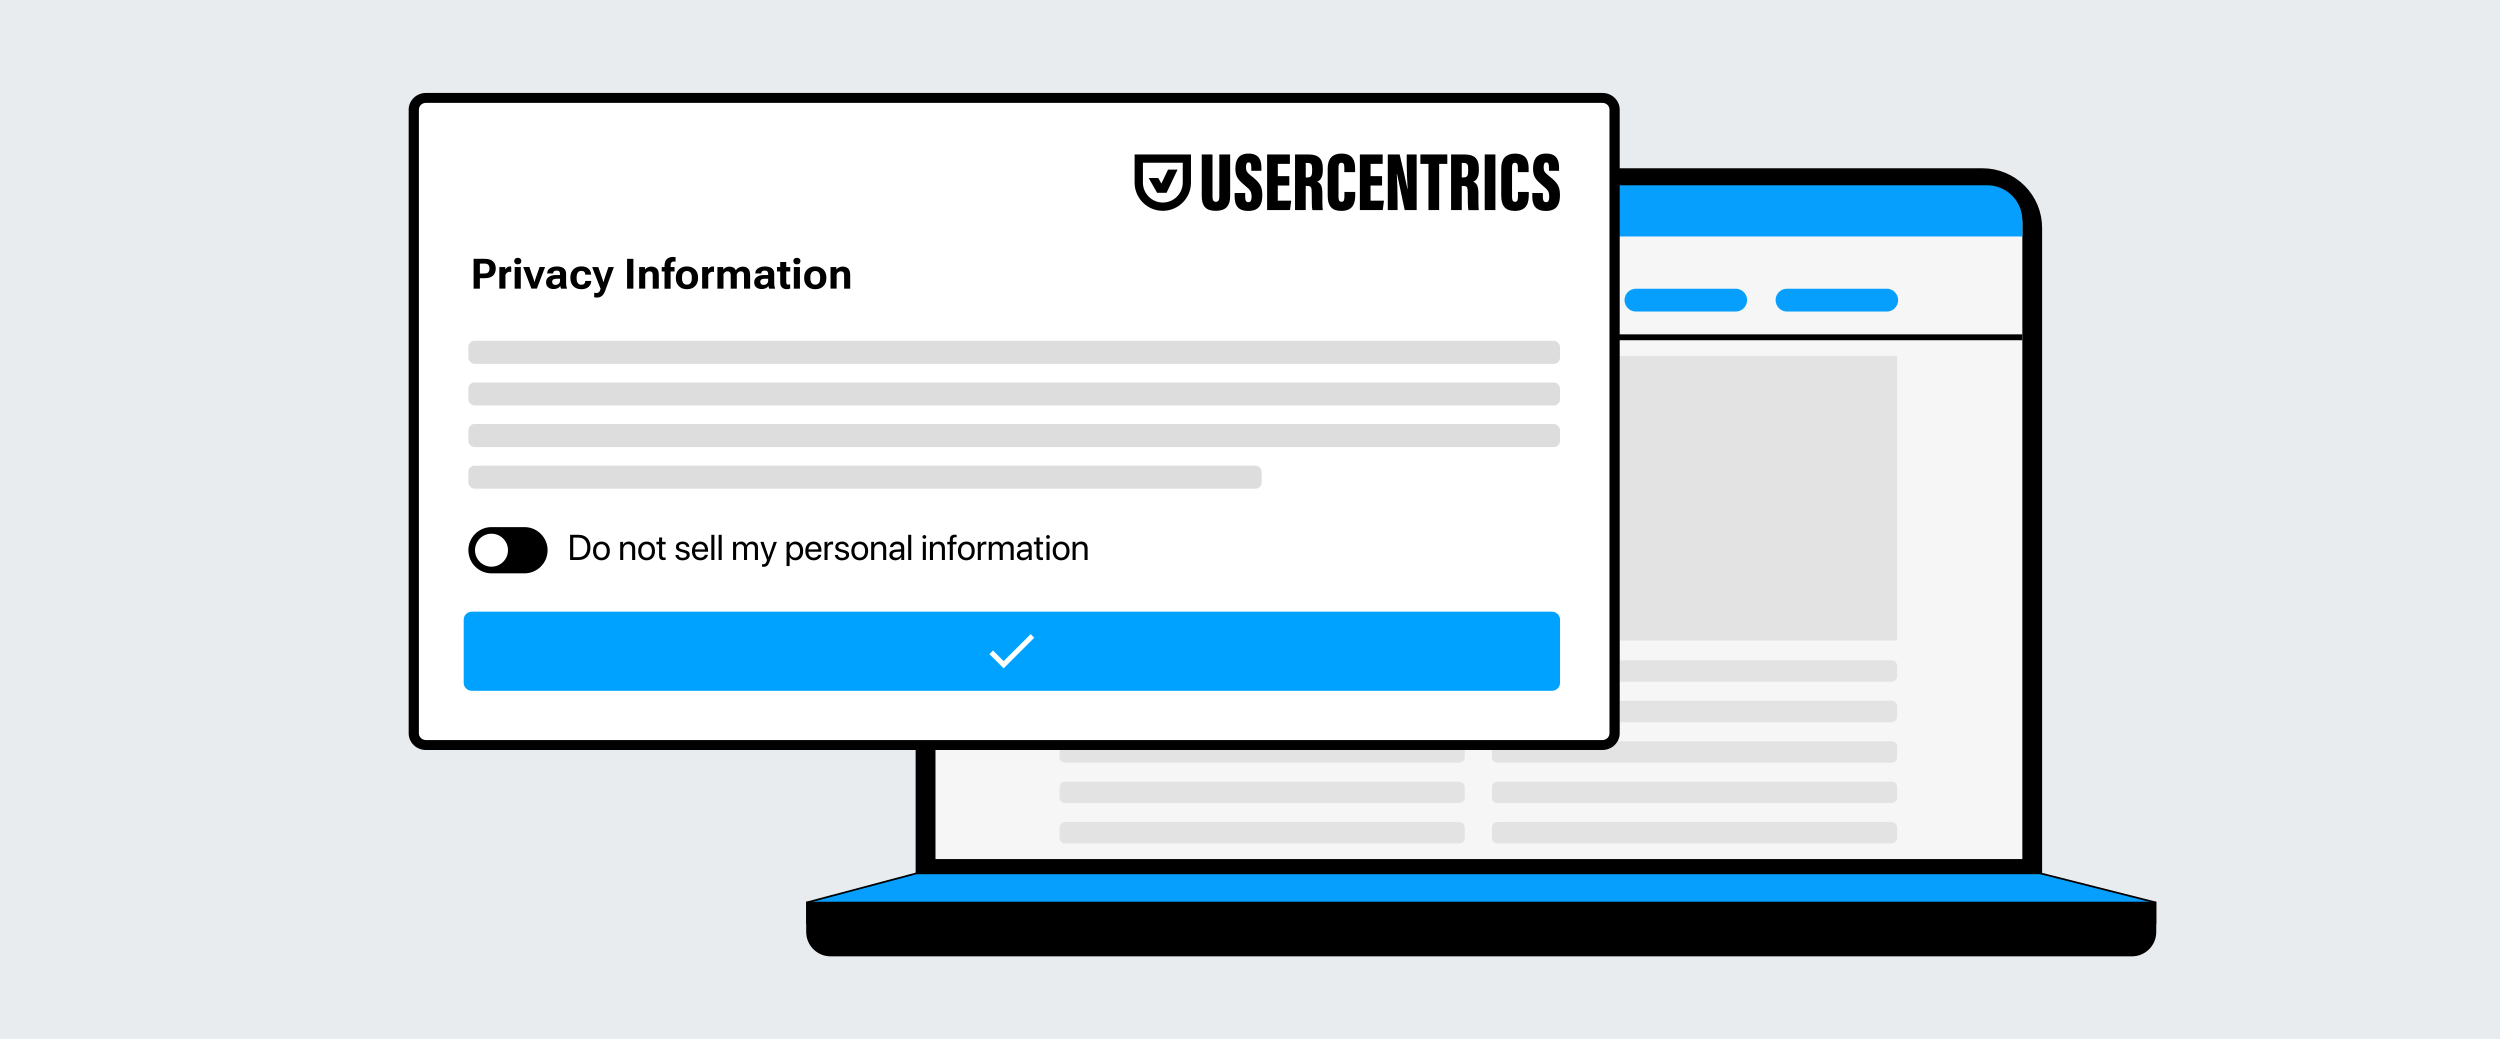 <?xml version="1.0" encoding="UTF-8"?><svg id="Layer_2" xmlns="http://www.w3.org/2000/svg" xmlns:xlink="http://www.w3.org/1999/xlink" viewBox="0 0 770 320"><defs><style>.cls-1{fill:#079ffd;}.cls-2{fill:#00a2ff;}.cls-3{fill:#f6f6f6;}.cls-4{fill:#fff;}.cls-5{fill:none;}.cls-6{fill:#e3e3e3;}.cls-7{fill:#ddd;}.cls-8{fill:#e8ecef;}.cls-9{clip-path:url(#clippath);}</style><clipPath id="clippath"><rect class="cls-5" width="770" height="320"/></clipPath></defs><g id="Layer_2-2"><g class="cls-9"><rect class="cls-8" width="770" height="320"/></g><path d="M282.3,70.18c0-2.37.47-4.72,1.38-6.92.91-2.19,2.24-4.18,3.92-5.86,1.68-1.68,3.67-3.01,5.86-3.92,2.19-.91,4.54-1.38,6.92-1.38h310.25c2.37,0,4.72.47,6.92,1.38,2.19.91,4.18,2.24,5.86,3.92,1.68,1.68,3.01,3.67,3.92,5.86.91,2.19,1.38,4.54,1.38,6.92v198.79h-346.4V70.18Z"/><path d="M628.97,269.25h-346.95V70.18c0-2.42.47-4.78,1.4-7.02.93-2.24,2.27-4.24,3.98-5.95s3.72-3.05,5.95-3.98c2.24-.93,4.6-1.4,7.02-1.4h310.25c2.42,0,4.78.47,7.02,1.4,2.24.93,4.24,2.27,5.95,3.98,1.71,1.71,3.05,3.72,3.98,5.95.93,2.24,1.4,4.6,1.4,7.02v199.07ZM282.57,268.69h345.84V70.18c0-2.35-.46-4.64-1.35-6.81-.9-2.17-2.2-4.11-3.86-5.77-1.66-1.66-3.6-2.96-5.77-3.86-2.17-.9-4.46-1.36-6.81-1.36h-310.25c-2.35,0-4.64.46-6.81,1.35-2.17.9-4.11,2.2-5.77,3.86-1.66,1.66-2.96,3.6-3.86,5.77-.9,2.17-1.35,4.46-1.35,6.81v198.51Z"/><path class="cls-1" d="M628.38,268.97l35.48,8.97v6.32H248.59v-6.33l33.71-8.97h346.07Z"/><path d="M664.13,284.55H248.31v-6.82l33.99-9.03h346.11l35.72,9.03v6.82ZM248.87,283.99h414.71s0-5.83,0-5.83l-35.24-8.91h-346l-33.47,8.9v5.83Z"/><path d="M255.81,294.27c-.95,0-1.89-.19-2.76-.55-.88-.36-1.67-.9-2.34-1.57-.67-.67-1.2-1.47-1.57-2.34-.36-.88-.55-1.82-.55-2.77v-9.04h415.26v9.04c0,.95-.19,1.89-.55,2.77-.36.88-.89,1.67-1.56,2.34-.67.67-1.47,1.2-2.34,1.57-.88.36-1.82.55-2.76.55H255.81Z"/><path d="M656.63,294.55H255.81c-.99,0-1.96-.19-2.87-.57-.91-.38-1.73-.93-2.43-1.63-.7-.7-1.25-1.52-1.63-2.43-.38-.92-.57-1.88-.57-2.87v-9.31h415.82v9.31c0,.99-.19,1.96-.57,2.87-.38.92-.92,1.73-1.62,2.43-.7.7-1.52,1.25-2.43,1.63-.91.38-1.88.57-2.87.57ZM248.87,278.28v8.76c0,.92.18,1.81.53,2.66.35.85.86,1.61,1.51,2.25.65.65,1.41,1.16,2.25,1.51.84.35,1.74.53,2.66.53h400.82c.92,0,1.81-.18,2.66-.53.85-.35,1.6-.86,2.25-1.51.65-.65,1.15-1.41,1.5-2.25.35-.85.53-1.74.53-2.66v-8.76H248.87Z"/><path class="cls-3" d="M288.12,68.77c0-2.88,1.14-5.63,3.18-7.67,2.03-2.03,4.79-3.18,7.67-3.18h313.06c2.88,0,5.63,1.14,7.67,3.18,2.03,2.03,3.18,4.79,3.18,7.67v195.83h-334.75V68.77Z"/><path class="cls-1" d="M326.68,79.8h16.12v8.06c0,4.45-3.61,8.06-8.06,8.06h0c-4.45,0-8.06-3.61-8.06-8.06v-8.06h0Z"/><path class="cls-6" d="M584.32,109.64h-257.64v87.63h257.64v-87.63Z"/><path class="cls-6" d="M449.47,203.4h-121.45c-.92,0-1.67.75-1.67,1.67v3.26c0,.92.75,1.67,1.67,1.67h121.45c.92,0,1.67-.75,1.67-1.67v-3.26c0-.92-.75-1.67-1.67-1.67Z"/><path class="cls-6" d="M449.47,215.85h-121.45c-.92,0-1.67.75-1.67,1.67v3.26c0,.92.75,1.67,1.67,1.67h121.45c.92,0,1.67-.75,1.67-1.67v-3.26c0-.92-.75-1.67-1.67-1.67Z"/><path class="cls-6" d="M449.47,228.3h-121.45c-.92,0-1.67.75-1.67,1.67v3.26c0,.92.75,1.67,1.67,1.67h121.45c.92,0,1.67-.75,1.67-1.67v-3.26c0-.92-.75-1.67-1.67-1.67Z"/><path class="cls-6" d="M449.47,240.75h-121.45c-.92,0-1.67.75-1.67,1.67v3.26c0,.92.75,1.67,1.67,1.67h121.45c.92,0,1.67-.75,1.67-1.67v-3.26c0-.92-.75-1.67-1.67-1.67Z"/><path class="cls-6" d="M449.47,253.2h-121.45c-.92,0-1.67.75-1.67,1.67v3.26c0,.92.75,1.67,1.67,1.67h121.45c.92,0,1.67-.75,1.67-1.67v-3.26c0-.92-.75-1.67-1.67-1.67Z"/><path class="cls-6" d="M582.65,203.4h-121.45c-.92,0-1.67.75-1.67,1.67v3.26c0,.92.75,1.67,1.67,1.67h121.45c.92,0,1.67-.75,1.67-1.67v-3.26c0-.92-.75-1.67-1.67-1.67Z"/><path class="cls-6" d="M582.65,215.85h-121.45c-.92,0-1.67.75-1.67,1.67v3.26c0,.92.75,1.67,1.67,1.67h121.45c.92,0,1.67-.75,1.67-1.67v-3.26c0-.92-.75-1.67-1.67-1.67Z"/><path class="cls-6" d="M582.65,228.3h-121.45c-.92,0-1.67.75-1.67,1.67v3.26c0,.92.75,1.67,1.67,1.67h121.45c.92,0,1.67-.75,1.67-1.67v-3.26c0-.92-.75-1.67-1.67-1.67Z"/><path class="cls-6" d="M582.65,240.75h-121.45c-.92,0-1.67.75-1.67,1.67v3.26c0,.92.75,1.67,1.67,1.67h121.45c.92,0,1.67-.75,1.67-1.67v-3.26c0-.92-.75-1.67-1.67-1.67Z"/><path class="cls-6" d="M582.65,253.2h-121.45c-.92,0-1.67.75-1.67,1.67v3.26c0,.92.75,1.67,1.67,1.67h121.45c.92,0,1.67-.75,1.67-1.67v-3.26c0-.92-.75-1.67-1.67-1.67Z"/><path class="cls-1" d="M288.12,67.91c0-2.88,1.14-5.63,3.18-7.67,2.03-2.03,4.79-3.18,7.67-3.18h313.07c1.42,0,2.83.28,4.15.83,1.32.54,2.51,1.34,3.52,2.35,1.01,1.01,1.81,2.2,2.35,3.52s.82,2.73.82,4.15v4.93h-334.75v-4.93Z"/><path class="cls-4" d="M296.01,62.32c.35,0,.69.07,1.01.2.32.13.61.33.85.57.24.24.44.53.57.85.13.32.2.66.2,1.01s-.07.69-.2,1.01c-.13.32-.33.61-.57.85-.24.24-.53.44-.85.57-.32.13-.66.2-1.01.2s-.69-.07-1.01-.2c-.32-.13-.61-.33-.85-.57-.24-.24-.44-.53-.57-.85-.13-.32-.2-.66-.2-1.01s.07-.69.2-1.01c.13-.32.33-.61.57-.85.24-.24.53-.44.85-.57.32-.13.66-.2,1.01-.2Z"/><path d="M296.01,67.86c-.38,0-.76-.07-1.11-.22-.36-.15-.67-.36-.94-.63-.27-.27-.48-.59-.63-.94-.15-.36-.22-.73-.22-1.11s.07-.76.22-1.11c.15-.36.36-.67.63-.94.27-.27.59-.48.94-.63.71-.3,1.52-.29,2.22,0,.35.15.67.36.94.63.27.27.48.59.63.94.15.35.22.73.22,1.11s-.07.76-.22,1.11c-.15.35-.36.67-.63.94-.27.27-.59.48-.94.63-.35.15-.73.22-1.11.22ZM296.01,62.6c-.31,0-.61.06-.9.18-.29.12-.54.29-.76.51-.22.22-.39.47-.51.76-.12.29-.18.59-.18.9s.06.61.18.9c.12.29.29.54.51.76.22.22.47.39.76.51.58.24,1.23.24,1.8,0,.29-.12.55-.29.76-.51.22-.22.39-.48.51-.76.12-.29.18-.59.18-.9s-.06-.61-.18-.9c-.12-.29-.29-.54-.51-.76-.22-.22-.48-.39-.76-.51-.29-.12-.59-.18-.9-.18Z"/><path class="cls-4" d="M304.77,62.32c.34,0,.69.07,1.01.2.32.13.61.33.85.57.24.24.44.53.57.85.13.32.2.66.2,1.01s-.07.69-.2,1.01c-.13.32-.33.61-.57.85-.24.24-.53.44-.85.57-.32.13-.66.2-1.01.2s-.69-.07-1.01-.2c-.32-.13-.61-.33-.85-.57-.24-.24-.44-.53-.57-.85-.13-.32-.2-.66-.2-1.01s.07-.69.2-1.01c.13-.32.33-.61.57-.85.24-.24.53-.44.85-.57.32-.13.66-.2,1.01-.2Z"/><path d="M304.77,67.86c-.38,0-.76-.07-1.11-.22-.36-.15-.67-.36-.94-.63-.27-.27-.48-.59-.63-.94-.15-.35-.22-.73-.22-1.11s.07-.76.22-1.11c.15-.35.36-.67.63-.94.27-.27.59-.48.94-.63.71-.29,1.51-.29,2.22,0,.35.15.67.36.94.63.27.27.48.59.63.94.15.35.22.73.22,1.11s-.07.76-.22,1.11c-.15.36-.36.67-.63.94-.27.27-.59.48-.94.63-.36.15-.73.22-1.11.22ZM304.77,62.6c-.31,0-.61.06-.9.18-.29.12-.54.29-.76.51-.22.22-.39.48-.51.76-.12.29-.18.59-.18.9s.06.61.18.9c.12.29.29.54.51.76.22.22.47.39.76.51.57.24,1.22.24,1.8,0,.29-.12.54-.29.76-.51.22-.22.39-.48.51-.76.12-.29.18-.59.18-.9s-.06-.61-.18-.9c-.12-.29-.29-.55-.51-.76-.22-.22-.48-.39-.76-.51-.29-.12-.59-.18-.9-.18Z"/><path class="cls-4" d="M313.54,62.32c.35,0,.69.07,1.01.2.32.13.61.33.85.57.24.24.44.53.57.85.13.32.2.66.2,1.01s-.07.69-.2,1.01c-.13.32-.33.61-.57.85-.24.24-.53.44-.85.57-.32.13-.66.2-1.01.2s-.69-.07-1.01-.2c-.32-.13-.61-.33-.85-.57-.24-.24-.44-.53-.57-.85-.13-.32-.2-.66-.2-1.01s.07-.69.2-1.01c.13-.32.33-.61.57-.85.24-.24.53-.44.85-.57.32-.13.66-.2,1.01-.2Z"/><path d="M313.54,67.86c-.38,0-.76-.07-1.11-.22-.36-.15-.67-.36-.94-.63-.27-.27-.48-.59-.63-.94-.15-.36-.22-.73-.22-1.11s.07-.76.22-1.11c.15-.36.36-.67.63-.94.27-.27.59-.48.94-.63.71-.29,1.51-.29,2.22,0,.35.15.67.36.94.63.27.27.48.59.63.94.15.35.22.73.22,1.11s-.07.76-.22,1.11c-.15.35-.36.67-.63.94-.27.27-.59.48-.94.63-.36.15-.73.22-1.11.22ZM313.54,62.6c-.31,0-.61.06-.9.18-.29.12-.54.29-.76.51-.22.22-.39.47-.51.76-.12.29-.18.59-.18.9s.06.61.18.9c.12.29.29.54.51.76.22.22.48.39.76.51.57.24,1.22.24,1.8,0,.29-.12.54-.29.76-.51.22-.22.39-.48.51-.76.12-.29.18-.59.18-.9s-.06-.61-.18-.9c-.12-.29-.29-.54-.51-.76-.22-.22-.48-.39-.76-.51-.29-.12-.59-.18-.9-.18Z"/><path d="M622.87,102.98h-334.75v1.81h334.75v-1.81Z"/><path class="cls-1" d="M583.6,89.95c-.66-.66-1.55-1.03-2.48-1.03h-30.73c-.93,0-1.83.37-2.48,1.03-.66.66-1.03,1.56-1.03,2.49s.37,1.83,1.03,2.49c.66.66,1.55,1.03,2.48,1.03h30.73c.93,0,1.83-.37,2.48-1.03.66-.66,1.03-1.56,1.03-2.49s-.37-1.83-1.03-2.49Z"/><path class="cls-1" d="M537.07,89.95c-.66-.66-1.55-1.03-2.48-1.03h-30.73c-.93,0-1.83.37-2.48,1.03-.66.66-1.03,1.56-1.03,2.49s.37,1.83,1.03,2.49c.66.66,1.55,1.03,2.48,1.03h30.73c.93,0,1.83-.37,2.48-1.03.66-.66,1.03-1.56,1.03-2.49s-.37-1.83-1.03-2.49Z"/><path class="cls-1" d="M490.54,89.95c-.66-.66-1.55-1.03-2.48-1.03h-30.73c-.93,0-1.83.37-2.48,1.03s-1.03,1.56-1.03,2.49.37,1.83,1.03,2.49,1.55,1.03,2.48,1.03h30.73c.93,0,1.83-.37,2.48-1.03s1.03-1.56,1.03-2.49-.37-1.83-1.03-2.49Z"/><path class="cls-1" d="M444.02,89.95c-.66-.66-1.55-1.03-2.48-1.03h-30.73c-.93,0-1.83.37-2.48,1.03s-1.03,1.56-1.03,2.49.37,1.83,1.03,2.49,1.55,1.03,2.48,1.03h30.73c.93,0,1.83-.37,2.48-1.03.66-.66,1.03-1.56,1.03-2.49s-.37-1.83-1.03-2.49Z"/><path class="cls-1" d="M397.48,89.95c-.66-.66-1.55-1.03-2.48-1.03h-30.73c-.93,0-1.83.37-2.48,1.03-.66.66-1.03,1.56-1.03,2.49s.37,1.83,1.03,2.49c.66.66,1.55,1.03,2.48,1.03h30.73c.93,0,1.83-.37,2.48-1.03s1.03-1.56,1.03-2.49-.37-1.83-1.03-2.49Z"/><path class="cls-4" d="M492.65,30.16H132.1c-2.45,0-4.44,1.62-4.44,3.61v192.08c0,1.99,1.99,3.61,4.44,3.61h360.55c2.45,0,4.44-1.62,4.44-3.61V33.77c0-1.99-1.99-3.61-4.44-3.61Z"/><path d="M493.58,231H131.17c-2.92,0-5.3-2.31-5.3-5.14V33.77c0-2.83,2.38-5.14,5.3-5.14h362.4c2.92,0,5.3,2.31,5.3,5.14v192.08c0,2.83-2.38,5.14-5.3,5.14ZM131.17,31.69c-1.19,0-2.15.93-2.15,2.08v192.08c0,1.15.96,2.08,2.15,2.08h362.4c1.19,0,2.15-.93,2.15-2.08V33.77c0-1.15-.96-2.08-2.15-2.08H131.17Z"/><rect class="cls-7" x="144.26" y="104.97" width="336.22" height="7.1" rx="1.89" ry="1.89"/><rect class="cls-7" x="144.26" y="130.6" width="336.22" height="7.1" rx="1.89" ry="1.89"/><rect class="cls-7" x="144.26" y="117.79" width="336.22" height="7.1" rx="1.89" ry="1.89"/><rect class="cls-7" x="144.26" y="143.42" width="244.33" height="7.1" rx="1.89" ry="1.89"/><path d="M145.87,79.72h3.5c1.07,0,1.89.26,2.46.77s.86,1.25.86,2.2-.29,1.68-.86,2.21-1.4.78-2.47.78h-1.56v3.22h-1.93v-9.18ZM149.19,84.24c.59,0,1-.14,1.23-.41s.34-.65.34-1.13-.11-.85-.34-1.12c-.23-.27-.64-.4-1.23-.4h-1.39v3.06h1.39Z"/><path d="M153.82,82.25h1.78l.04.72h.03c.13-.25.31-.46.55-.64.24-.18.5-.27.79-.27.08,0,.17.01.26.03s.15.04.19.06v1.62c-.08-.02-.15-.03-.24-.04-.08-.01-.17-.02-.27-.02-.29,0-.54.08-.77.26-.23.17-.39.39-.5.65v4.28h-1.88v-6.65Z"/><path d="M158.65,79.69c.19-.19.46-.29.82-.29s.62.1.81.29.28.43.28.72-.09.52-.28.72-.46.29-.82.29-.62-.1-.81-.29-.28-.43-.28-.72.1-.52.29-.72ZM158.52,82.25h1.88v6.65h-1.88v-6.65Z"/><path d="M163.04,82.25l1.37,3.9c.05.16.1.3.12.43s.05.26.07.38h.04c.02-.12.04-.25.07-.38.03-.13.07-.27.12-.44l1.36-3.9h1.69l-2.52,6.65h-1.69l-2.52-6.65h1.9Z"/><path d="M169.04,85.27c.57-.37,1.29-.56,2.16-.56h1.29v-.37c0-.29-.08-.53-.23-.72s-.42-.28-.81-.28-.67.08-.83.23-.24.34-.24.56v.09h-1.85v-.09c0-.6.28-1.1.84-1.48.56-.39,1.28-.58,2.16-.58s1.58.19,2.08.56c.5.37.75.95.75,1.72v3.07c0,.27.03.52.08.77s.12.45.2.62v.1h-1.84c-.05-.1-.1-.22-.14-.38-.04-.16-.07-.31-.08-.46-.13.25-.37.47-.74.67-.37.19-.82.29-1.36.29-.65,0-1.19-.17-1.63-.52s-.66-.87-.66-1.56c0-.74.29-1.3.86-1.67ZM170.31,87.48c.17.18.44.27.81.27.39,0,.72-.13.98-.37.26-.25.39-.55.39-.9v-.63h-1.03c-.47,0-.83.08-1.06.24s-.34.39-.34.69.08.52.25.71Z"/><path d="M175.67,85.47c0-1.05.31-1.88.93-2.5s1.43-.92,2.45-.92,1.7.24,2.21.72.78,1.05.81,1.71v.11s-1.81,0-1.81,0v-.08c0-.31-.1-.56-.3-.77s-.51-.31-.91-.31c-.48,0-.84.17-1.08.52-.24.35-.37.81-.37,1.4v.42c0,.58.12,1.05.35,1.4s.6.52,1.09.52c.45,0,.76-.11.95-.33.18-.22.27-.47.27-.76v-.07h1.83v.08c0,.66-.26,1.24-.79,1.73-.53.49-1.27.74-2.24.74-1.02,0-1.83-.31-2.45-.92s-.93-1.44-.93-2.5v-.2Z"/><path d="M183.01,90.14c.1.03.22.06.35.08.13.02.25.03.37.03.29,0,.53-.09.74-.27.21-.18.39-.55.55-1.11h-.07l-2.58-6.62h1.9l1.35,3.86c.05.16.1.31.13.44.03.13.06.27.09.41h.04c.03-.14.06-.28.09-.41.03-.13.07-.28.12-.44l1.3-3.86h1.68l-2.73,7.44c-.24.64-.56,1.13-.97,1.46s-.91.5-1.5.5c-.19,0-.35,0-.49-.03-.14-.02-.27-.05-.38-.1l.02-1.38Z"/><path d="M193.14,79.72h1.94v9.18h-1.94v-9.18Z"/><path d="M196.85,82.25h1.78l.04.74h.03c.17-.26.43-.47.77-.63.34-.17.71-.25,1.12-.25.68,0,1.24.19,1.67.58.43.39.65,1.07.65,2.05v4.16h-1.87v-4.22c0-.42-.09-.71-.27-.87-.18-.17-.43-.25-.76-.25-.27,0-.52.08-.75.23-.23.15-.41.37-.53.65v4.46h-1.87v-6.65Z"/><path d="M203.81,82.25h3.95v1.37h-3.95v-1.37ZM204.69,81.72c0-.87.24-1.51.72-1.94.48-.43,1.09-.65,1.83-.65.16,0,.32,0,.47.03s.28.04.4.08l-.06,1.37c-.08-.02-.17-.03-.26-.04s-.19-.02-.28-.02c-.3,0-.54.1-.71.31-.17.2-.25.51-.25.92v7.14h-1.87v-7.18Z"/><path d="M208.16,85.47c0-1.05.32-1.88.95-2.49.63-.62,1.46-.92,2.47-.92s1.84.31,2.47.92c.63.61.95,1.45.95,2.49v.2c0,1.05-.32,1.88-.95,2.49-.63.62-1.46.92-2.47.92s-1.84-.31-2.47-.92c-.63-.61-.95-1.45-.95-2.49v-.2ZM210.07,85.78c0,.62.13,1.09.39,1.41s.63.48,1.11.48.85-.16,1.11-.48.39-.79.39-1.41v-.42c0-.62-.13-1.09-.4-1.41s-.63-.48-1.1-.48-.84.16-1.11.48-.4.79-.4,1.41v.42Z"/><path d="M216.28,82.25h1.78l.04.72h.03c.13-.25.31-.46.55-.64.24-.18.5-.27.79-.27.08,0,.17.01.26.03s.15.04.19.06v1.62c-.08-.02-.15-.03-.24-.04-.08-.01-.17-.02-.27-.02-.29,0-.54.08-.77.26-.23.17-.39.39-.5.65v4.28h-1.88v-6.65Z"/><path d="M220.96,82.25h1.78l.04.76h.04c.2-.29.46-.51.79-.66.33-.15.68-.23,1.06-.23.46,0,.86.1,1.21.29.34.19.59.48.75.86h.03c.22-.38.53-.67.92-.86.39-.2.8-.29,1.23-.29.67,0,1.21.21,1.62.63s.61,1.12.61,2.1v4.05h-1.88v-4.17c0-.4-.08-.69-.25-.88-.16-.19-.41-.29-.73-.29-.28,0-.53.07-.74.23-.21.16-.38.38-.5.65v4.46h-1.88v-4.15c0-.41-.08-.71-.25-.9s-.42-.29-.75-.29c-.28,0-.53.08-.73.23s-.37.37-.49.66v4.46h-1.87v-6.65Z"/><path d="M233.14,85.27c.57-.37,1.29-.56,2.16-.56h1.29v-.37c0-.29-.08-.53-.23-.72s-.42-.28-.81-.28-.67.08-.83.23-.24.34-.24.56v.09h-1.85v-.09c0-.6.28-1.1.84-1.48.56-.39,1.28-.58,2.16-.58s1.58.19,2.08.56c.5.37.75.95.75,1.72v3.07c0,.27.03.52.08.77s.12.45.2.62v.1h-1.84c-.05-.1-.1-.22-.14-.38-.04-.16-.07-.31-.08-.46-.13.25-.37.47-.74.67-.37.19-.82.29-1.36.29-.65,0-1.19-.17-1.63-.52s-.66-.87-.66-1.56c0-.74.29-1.3.86-1.67ZM234.41,87.48c.17.18.44.27.81.27.39,0,.72-.13.98-.37.26-.25.39-.55.39-.9v-.63h-1.03c-.47,0-.83.08-1.06.24s-.34.39-.34.69.08.52.25.71Z"/><path d="M239.31,82.25h4.09v1.37h-4.09v-1.37ZM240.3,82.96v-.18s0-2.09,0-2.09h1.86v6.19c0,.3.06.51.17.62.11.12.27.17.47.17.1,0,.19-.01.29-.04s.19-.05.28-.09v1.34c-.1.05-.23.09-.41.13s-.37.06-.58.06c-.63,0-1.13-.17-1.51-.52s-.57-.89-.57-1.64v-3.96Z"/><path d="M244.63,79.69c.19-.19.46-.29.82-.29s.62.1.81.29.28.43.28.72-.09.52-.28.72-.46.29-.82.29-.62-.1-.81-.29-.28-.43-.28-.72.1-.52.29-.72ZM244.5,82.25h1.88v6.65h-1.88v-6.65Z"/><path d="M247.68,85.47c0-1.05.32-1.88.95-2.49.63-.62,1.46-.92,2.47-.92s1.84.31,2.47.92c.63.61.95,1.45.95,2.49v.2c0,1.05-.32,1.88-.95,2.49-.63.62-1.46.92-2.47.92s-1.84-.31-2.47-.92c-.63-.61-.95-1.45-.95-2.49v-.2ZM249.6,85.78c0,.62.13,1.09.39,1.41s.63.48,1.11.48.85-.16,1.11-.48.39-.79.39-1.41v-.42c0-.62-.13-1.09-.4-1.41s-.63-.48-1.1-.48-.84.16-1.11.48-.4.79-.4,1.41v.42Z"/><path d="M255.8,82.25h1.78l.04.74h.03c.17-.26.43-.47.77-.63.34-.17.71-.25,1.12-.25.68,0,1.24.19,1.67.58.43.39.65,1.07.65,2.05v4.16h-1.87v-4.22c0-.42-.09-.71-.27-.87-.18-.17-.43-.25-.76-.25-.27,0-.52.08-.75.23-.23.15-.41.37-.53.65v4.46h-1.87v-6.65Z"/><path class="cls-2" d="M145.34,188.4h332.63c1.39,0,2.52,1.09,2.52,2.44v19.49c0,1.35-1.13,2.44-2.52,2.44H145.34c-1.39,0-2.52-1.09-2.52-2.44v-19.49c0-1.35,1.13-2.44,2.52-2.44Z"/><path class="cls-4" d="M309.13,203.63l-3.28-3.28-1.12,1.11,4.39,4.39,9.43-9.43-1.11-1.11-8.33,8.32Z"/><path d="M151.38,162.35h10.16c3.93,0,7.12,3.19,7.12,7.12h0c0,3.93-3.19,7.12-7.12,7.12h-10.16c-3.93,0-7.12-3.19-7.12-7.12h0c0-3.93,3.19-7.12,7.12-7.12Z"/><circle class="cls-4" cx="151.38" cy="169.46" r="5.08"/><path d="M178.2,164.72c2.3,0,3.66,1.44,3.66,3.88s-1.36,3.88-3.66,3.88h-2.61v-7.76h2.61ZM176.56,171.61h1.58c1.76,0,2.74-1.08,2.74-3s-.97-3.02-2.74-3.02h-1.58v6.02Z"/><path d="M182.65,169.69c0-1.79,1.04-2.89,2.59-2.89s2.59,1.11,2.59,2.89-1.04,2.89-2.59,2.89-2.59-1.11-2.59-2.89ZM186.88,169.69c0-1.32-.64-2.07-1.63-2.07s-1.64.75-1.64,2.07.65,2.07,1.64,2.07,1.63-.75,1.63-2.07Z"/><path d="M191.03,166.89h.88v.89h.02c.31-.6.91-.99,1.77-.99,1.23,0,1.94.79,1.94,2.06v3.63h-.94v-3.46c0-.9-.42-1.4-1.28-1.4s-1.46.62-1.46,1.57v3.29h-.94v-5.59Z"/><path d="M196.56,169.69c0-1.79,1.04-2.89,2.59-2.89s2.59,1.11,2.59,2.89-1.04,2.89-2.59,2.89-2.59-1.11-2.59-2.89ZM200.79,169.69c0-1.32-.65-2.07-1.64-2.07s-1.64.75-1.64,2.07.65,2.07,1.64,2.07,1.64-.75,1.64-2.07Z"/><path d="M203.93,165.54v1.35h1.09v.77h-1.09v3.32c0,.51.21.74.69.74.11,0,.32-.02.39-.03v.78c-.11.03-.37.04-.59.04-1.03,0-1.42-.42-1.42-1.49v-3.37h-.83v-.77h.83v-1.35h.94Z"/><path d="M210.26,166.79c1.16,0,2.01.69,2.05,1.64h-.89c-.06-.54-.5-.87-1.19-.87s-1.13.34-1.13.83c0,.39.3.65.93.81l.87.21c1.13.28,1.54.69,1.54,1.52,0,.97-.92,1.66-2.23,1.66-1.23,0-2.08-.67-2.18-1.66h.94c.1.58.54.89,1.3.89s1.23-.32,1.23-.83c0-.4-.23-.61-.86-.78l-.98-.25c-.98-.25-1.47-.76-1.47-1.52,0-.96.85-1.64,2.09-1.64Z"/><path d="M218.03,170.88c-.16.98-1.11,1.7-2.33,1.7-1.6,0-2.58-1.11-2.58-2.87s.99-2.91,2.53-2.91,2.44,1.1,2.44,2.79v.35h-4.01v.05c0,1.07.63,1.77,1.64,1.77.71,0,1.23-.36,1.39-.89h.92ZM214.09,169.21h3.04c-.02-.94-.61-1.6-1.49-1.6s-1.49.67-1.55,1.6Z"/><path d="M219.09,164.72h.94v7.76h-.94v-7.76Z"/><path d="M221.34,164.72h.94v7.76h-.94v-7.76Z"/><path d="M225.8,166.89h.88v.89h.02c.26-.59.83-.99,1.59-.99s1.33.39,1.57,1.07h.02c.31-.67.97-1.07,1.75-1.07,1.11,0,1.82.72,1.82,1.83v3.86h-.94v-3.65c0-.76-.42-1.22-1.16-1.22s-1.26.55-1.26,1.31v3.55h-.94v-3.75c0-.67-.45-1.11-1.15-1.11-.74,0-1.28.58-1.28,1.35v3.51h-.94v-5.59Z"/><path d="M234.71,174.54v-.78c.1.02.25.03.37.03.52,0,.81-.25,1.03-.9l.13-.39-2.06-5.6h1l1.55,4.66h.02l1.55-4.66h.98l-2.2,5.98c-.48,1.31-.94,1.7-1.95,1.7-.11,0-.3-.01-.4-.03Z"/><path d="M247.37,169.69c0,1.75-.96,2.89-2.37,2.89-.8,0-1.45-.39-1.78-1.01h-.02v2.77h-.94v-7.46h.89v.95h.02c.34-.63.99-1.04,1.81-1.04,1.42,0,2.39,1.14,2.39,2.89ZM246.42,169.69c0-1.26-.62-2.07-1.62-2.07s-1.6.83-1.6,2.07.65,2.07,1.6,2.07,1.62-.8,1.62-2.07Z"/><path d="M252.95,170.88c-.16.98-1.11,1.7-2.33,1.7-1.6,0-2.58-1.11-2.58-2.87s.99-2.91,2.53-2.91,2.44,1.1,2.44,2.79v.35h-4.01v.05c0,1.07.63,1.77,1.64,1.77.71,0,1.23-.36,1.39-.89h.92ZM249.01,169.21h3.04c-.02-.94-.61-1.6-1.49-1.6s-1.49.67-1.55,1.6Z"/><path d="M253.96,166.89h.88v.91h.02c.18-.62.7-1.01,1.35-1.01.16,0,.3.03.38.04v.91c-.07-.03-.27-.05-.5-.05-.73,0-1.2.52-1.2,1.31v3.48h-.94v-5.59Z"/><path d="M259.35,166.79c1.16,0,2.01.69,2.05,1.64h-.89c-.06-.54-.5-.87-1.19-.87s-1.13.34-1.13.83c0,.39.3.65.93.81l.87.21c1.13.28,1.54.69,1.54,1.52,0,.97-.92,1.66-2.23,1.66-1.23,0-2.08-.67-2.18-1.66h.94c.1.58.54.89,1.3.89s1.23-.32,1.23-.83c0-.4-.23-.61-.86-.78l-.98-.25c-.98-.25-1.47-.76-1.47-1.52,0-.96.85-1.64,2.09-1.64Z"/><path d="M262.21,169.69c0-1.79,1.04-2.89,2.59-2.89s2.59,1.11,2.59,2.89-1.04,2.89-2.59,2.89-2.59-1.11-2.59-2.89ZM266.44,169.69c0-1.32-.65-2.07-1.64-2.07s-1.64.75-1.64,2.07.65,2.07,1.64,2.07,1.64-.75,1.64-2.07Z"/><path d="M268.34,166.89h.88v.89h.02c.31-.6.91-.99,1.77-.99,1.23,0,1.94.79,1.94,2.06v3.63h-.94v-3.46c0-.9-.42-1.4-1.28-1.4s-1.46.62-1.46,1.57v3.29h-.94v-5.59Z"/><path d="M273.92,170.9c0-.96.74-1.56,2.03-1.64l1.6-.09v-.47c0-.68-.45-1.09-1.23-1.09-.72,0-1.17.34-1.29.89h-.9c.06-.97.89-1.71,2.22-1.71s2.14.71,2.14,1.82v3.87h-.89v-.96h-.02c-.33.64-1.04,1.06-1.8,1.06-1.11,0-1.86-.67-1.86-1.68ZM277.55,170.36v-.46l-1.49.09c-.75.05-1.18.38-1.18.91s.45.88,1.12.88c.88,0,1.56-.62,1.56-1.42Z"/><path d="M279.72,164.72h.94v7.76h-.94v-7.76Z"/><path d="M284.12,165.37c0-.32.26-.58.58-.58s.59.26.59.58-.26.58-.59.58-.58-.26-.58-.58ZM284.23,166.89h.94v5.59h-.94v-5.59Z"/><path d="M286.43,166.89h.88v.89h.02c.31-.6.91-.99,1.77-.99,1.23,0,1.94.79,1.94,2.06v3.63h-.94v-3.46c0-.9-.42-1.4-1.28-1.4s-1.46.62-1.46,1.57v3.29h-.94v-5.59Z"/><path d="M292.54,167.66h-.78v-.77h.78v-.62c0-1.08.5-1.59,1.53-1.59.21,0,.44.02.57.04v.76c-.11-.02-.27-.03-.43-.03-.51,0-.75.27-.75.82v.62h1.15v.77h-1.14v4.82h-.94v-4.82Z"/><path d="M295.04,169.69c0-1.79,1.04-2.89,2.59-2.89s2.59,1.11,2.59,2.89-1.04,2.89-2.59,2.89-2.59-1.11-2.59-2.89ZM299.27,169.69c0-1.32-.64-2.07-1.63-2.07s-1.64.75-1.64,2.07.65,2.07,1.64,2.07,1.63-.75,1.63-2.07Z"/><path d="M301.17,166.89h.88v.91h.02c.18-.62.7-1.01,1.35-1.01.16,0,.3.03.38.04v.91c-.07-.03-.27-.05-.5-.05-.73,0-1.2.52-1.2,1.31v3.48h-.94v-5.59Z"/><path d="M304.56,166.89h.88v.89h.02c.26-.59.83-.99,1.59-.99s1.33.39,1.57,1.07h.02c.31-.67.97-1.07,1.75-1.07,1.11,0,1.82.72,1.82,1.83v3.86h-.94v-3.65c0-.76-.42-1.22-1.16-1.22s-1.26.55-1.26,1.31v3.55h-.94v-3.75c0-.67-.45-1.11-1.15-1.11-.74,0-1.28.58-1.28,1.35v3.51h-.94v-5.59Z"/><path d="M313.19,170.9c0-.96.74-1.56,2.03-1.64l1.6-.09v-.47c0-.68-.45-1.09-1.23-1.09-.72,0-1.17.34-1.29.89h-.9c.06-.97.89-1.71,2.22-1.71s2.14.71,2.14,1.82v3.87h-.89v-.96h-.02c-.33.64-1.04,1.06-1.8,1.06-1.11,0-1.86-.67-1.86-1.68ZM316.82,170.36v-.46l-1.49.09c-.75.05-1.18.38-1.18.91s.45.88,1.12.88c.88,0,1.56-.62,1.56-1.42Z"/><path d="M320.18,165.54v1.35h1.09v.77h-1.09v3.32c0,.51.21.74.69.74.11,0,.32-.02.39-.03v.78c-.11.03-.37.04-.59.04-1.03,0-1.42-.42-1.42-1.49v-3.37h-.83v-.77h.83v-1.35h.94Z"/><path d="M322.2,165.37c0-.32.26-.58.58-.58s.59.26.59.58-.26.58-.59.58-.58-.26-.58-.58ZM322.32,166.89h.94v5.59h-.94v-5.59Z"/><path d="M324.24,169.69c0-1.79,1.04-2.89,2.59-2.89s2.59,1.11,2.59,2.89-1.04,2.89-2.59,2.89-2.59-1.11-2.59-2.89ZM328.47,169.69c0-1.32-.65-2.07-1.64-2.07s-1.64.75-1.64,2.07.65,2.07,1.64,2.07,1.64-.75,1.64-2.07Z"/><path d="M330.37,166.89h.88v.89h.02c.31-.6.91-.99,1.77-.99,1.23,0,1.94.79,1.94,2.06v3.63h-.94v-3.46c0-.9-.42-1.4-1.28-1.4s-1.46.62-1.46,1.57v3.29h-.94v-5.59Z"/><g id="Design"><path d="M373.45,47.57v13.05c0,1,.3,1.53,1.06,1.53.79,0,1.04-.61,1.04-1.53v-13.05h3.34v12.83c0,3.04-1.39,4.54-4.43,4.54s-4.32-1.45-4.32-4.56v-12.8s3.32,0,3.32,0Z"/><path d="M383.52,59.43v1.19c0,1.13.28,1.65,1.03,1.65s.93-.77.93-1.59c0-1.62-.3-2.09-2.06-3.55-1.93-1.64-2.92-2.6-2.92-5.13s.81-4.7,4.05-4.7c3.45,0,3.96,2.35,3.96,4.31v.99h-3.11v-1.02c0-1.04-.17-1.55-.82-1.55-.61,0-.81.52-.81,1.49,0,1.03.19,1.54,1.6,2.65,2.52,1.98,3.42,3.09,3.42,5.91s-.92,4.89-4.32,4.89-4.2-1.97-4.2-4.51v-1.02h3.23Z"/><path d="M397.09,57.14h-3.53v4.67h4.14l-.39,2.9h-7.04v-17.14h7.02v2.91h-3.72v3.76h3.53v2.9h0Z"/><path d="M402.16,57.26v7.45h-3.29v-17.13h4.27c2.87,0,4.29,1.26,4.29,4.26v.62c0,2.44-.97,3.17-1.71,3.51,1.06.52,1.57,1.3,1.57,3.69,0,1.66-.03,4.16.12,5.06h-3.19c-.21-.77-.2-3-.2-5.19,0-1.93-.22-2.26-1.48-2.26h-.39,0ZM402.17,54.66h.41c1.1,0,1.55-.35,1.55-1.94v-.82c0-1.15-.23-1.72-1.44-1.72h-.52v4.49h0Z"/><path d="M417.41,59.11v.93c0,2.16-.4,4.92-4.32,4.92-2.9,0-4.16-1.55-4.16-4.7v-8.4c0-2.98,1.48-4.56,4.23-4.56,3.62,0,4.21,2.38,4.21,4.63v1.08h-3.32v-1.46c0-.94-.2-1.42-.89-1.42s-.9.45-.9,1.42v9.06c0,.92.15,1.54.9,1.54s.92-.52.92-1.62v-1.42h3.34Z"/><path d="M425.66,57.14h-3.53v4.67h4.14l-.39,2.9h-7.04v-17.14h7.02v2.91h-3.72v3.76h3.53v2.9h0Z"/><path d="M427.44,64.7v-17.13h3.65c.54,2.09,2.26,9.85,2.4,10.6h.08c-.18-2.28-.3-5.39-.3-7.79v-2.81h3.06v17.13h-3.68c-.35-1.63-2.23-10.5-2.34-11.04h-.09c.13,2.02.23,5.43.23,8.12v2.93h-3.01Z"/><path d="M439.97,50.48h-2.49v-2.91h8.29v2.91h-2.51v14.22h-3.29v-14.22h0Z"/><path d="M450.22,57.26v7.45h-3.29v-17.13h4.27c2.87,0,4.29,1.26,4.29,4.26v.62c0,2.44-.97,3.17-1.71,3.51,1.06.52,1.57,1.3,1.57,3.69,0,1.66-.03,4.16.12,5.06h-3.19c-.21-.77-.2-3-.2-5.19,0-1.93-.22-2.26-1.48-2.26h-.39,0ZM450.23,54.66h.41c1.1,0,1.55-.35,1.55-1.94v-.82c0-1.15-.23-1.72-1.44-1.72h-.52v4.49h0Z"/><path d="M460.58,47.57v17.13h-3.29v-17.13h3.29Z"/><path d="M470.86,59.11v.93c0,2.16-.4,4.92-4.32,4.92-2.9,0-4.16-1.55-4.16-4.7v-8.4c0-2.98,1.49-4.55,4.23-4.55,3.62,0,4.21,2.38,4.21,4.63v1.08h-3.32v-1.46c0-.94-.2-1.42-.89-1.42s-.9.45-.9,1.42v9.06c0,.92.15,1.54.9,1.54s.92-.52.92-1.62v-1.42h3.33Z"/><path d="M475.2,59.43v1.19c0,1.13.28,1.65,1.03,1.65s.93-.77.93-1.59c0-1.62-.3-2.09-2.06-3.55-1.93-1.64-2.92-2.6-2.92-5.13s.81-4.7,4.05-4.7c3.45,0,3.96,2.35,3.96,4.31v.99h-3.11v-1.02c0-1.04-.17-1.55-.82-1.55-.61,0-.81.52-.81,1.49,0,1.03.19,1.54,1.6,2.65,2.52,1.98,3.42,3.09,3.42,5.91s-.92,4.89-4.32,4.89-4.2-1.97-4.2-4.51v-1.02h3.23Z"/><path d="M349.46,47.57v8.68c0,4.79,3.89,8.68,8.68,8.68s8.68-3.89,8.68-8.68v-8.68h-17.36ZM364.28,56.25c0,3.38-2.75,6.13-6.13,6.13s-6.13-2.75-6.13-6.13v-6.13h12.27v6.13h0Z"/><polygon points="356.37 59.38 356.38 59.38 356.38 59.38 359.32 59.38 359.31 59.36 362.69 52.24 359.75 52.24 357.71 56.54 356.74 54.83 353.8 54.83 356.37 59.36 356.37 59.38"/></g></g></svg>